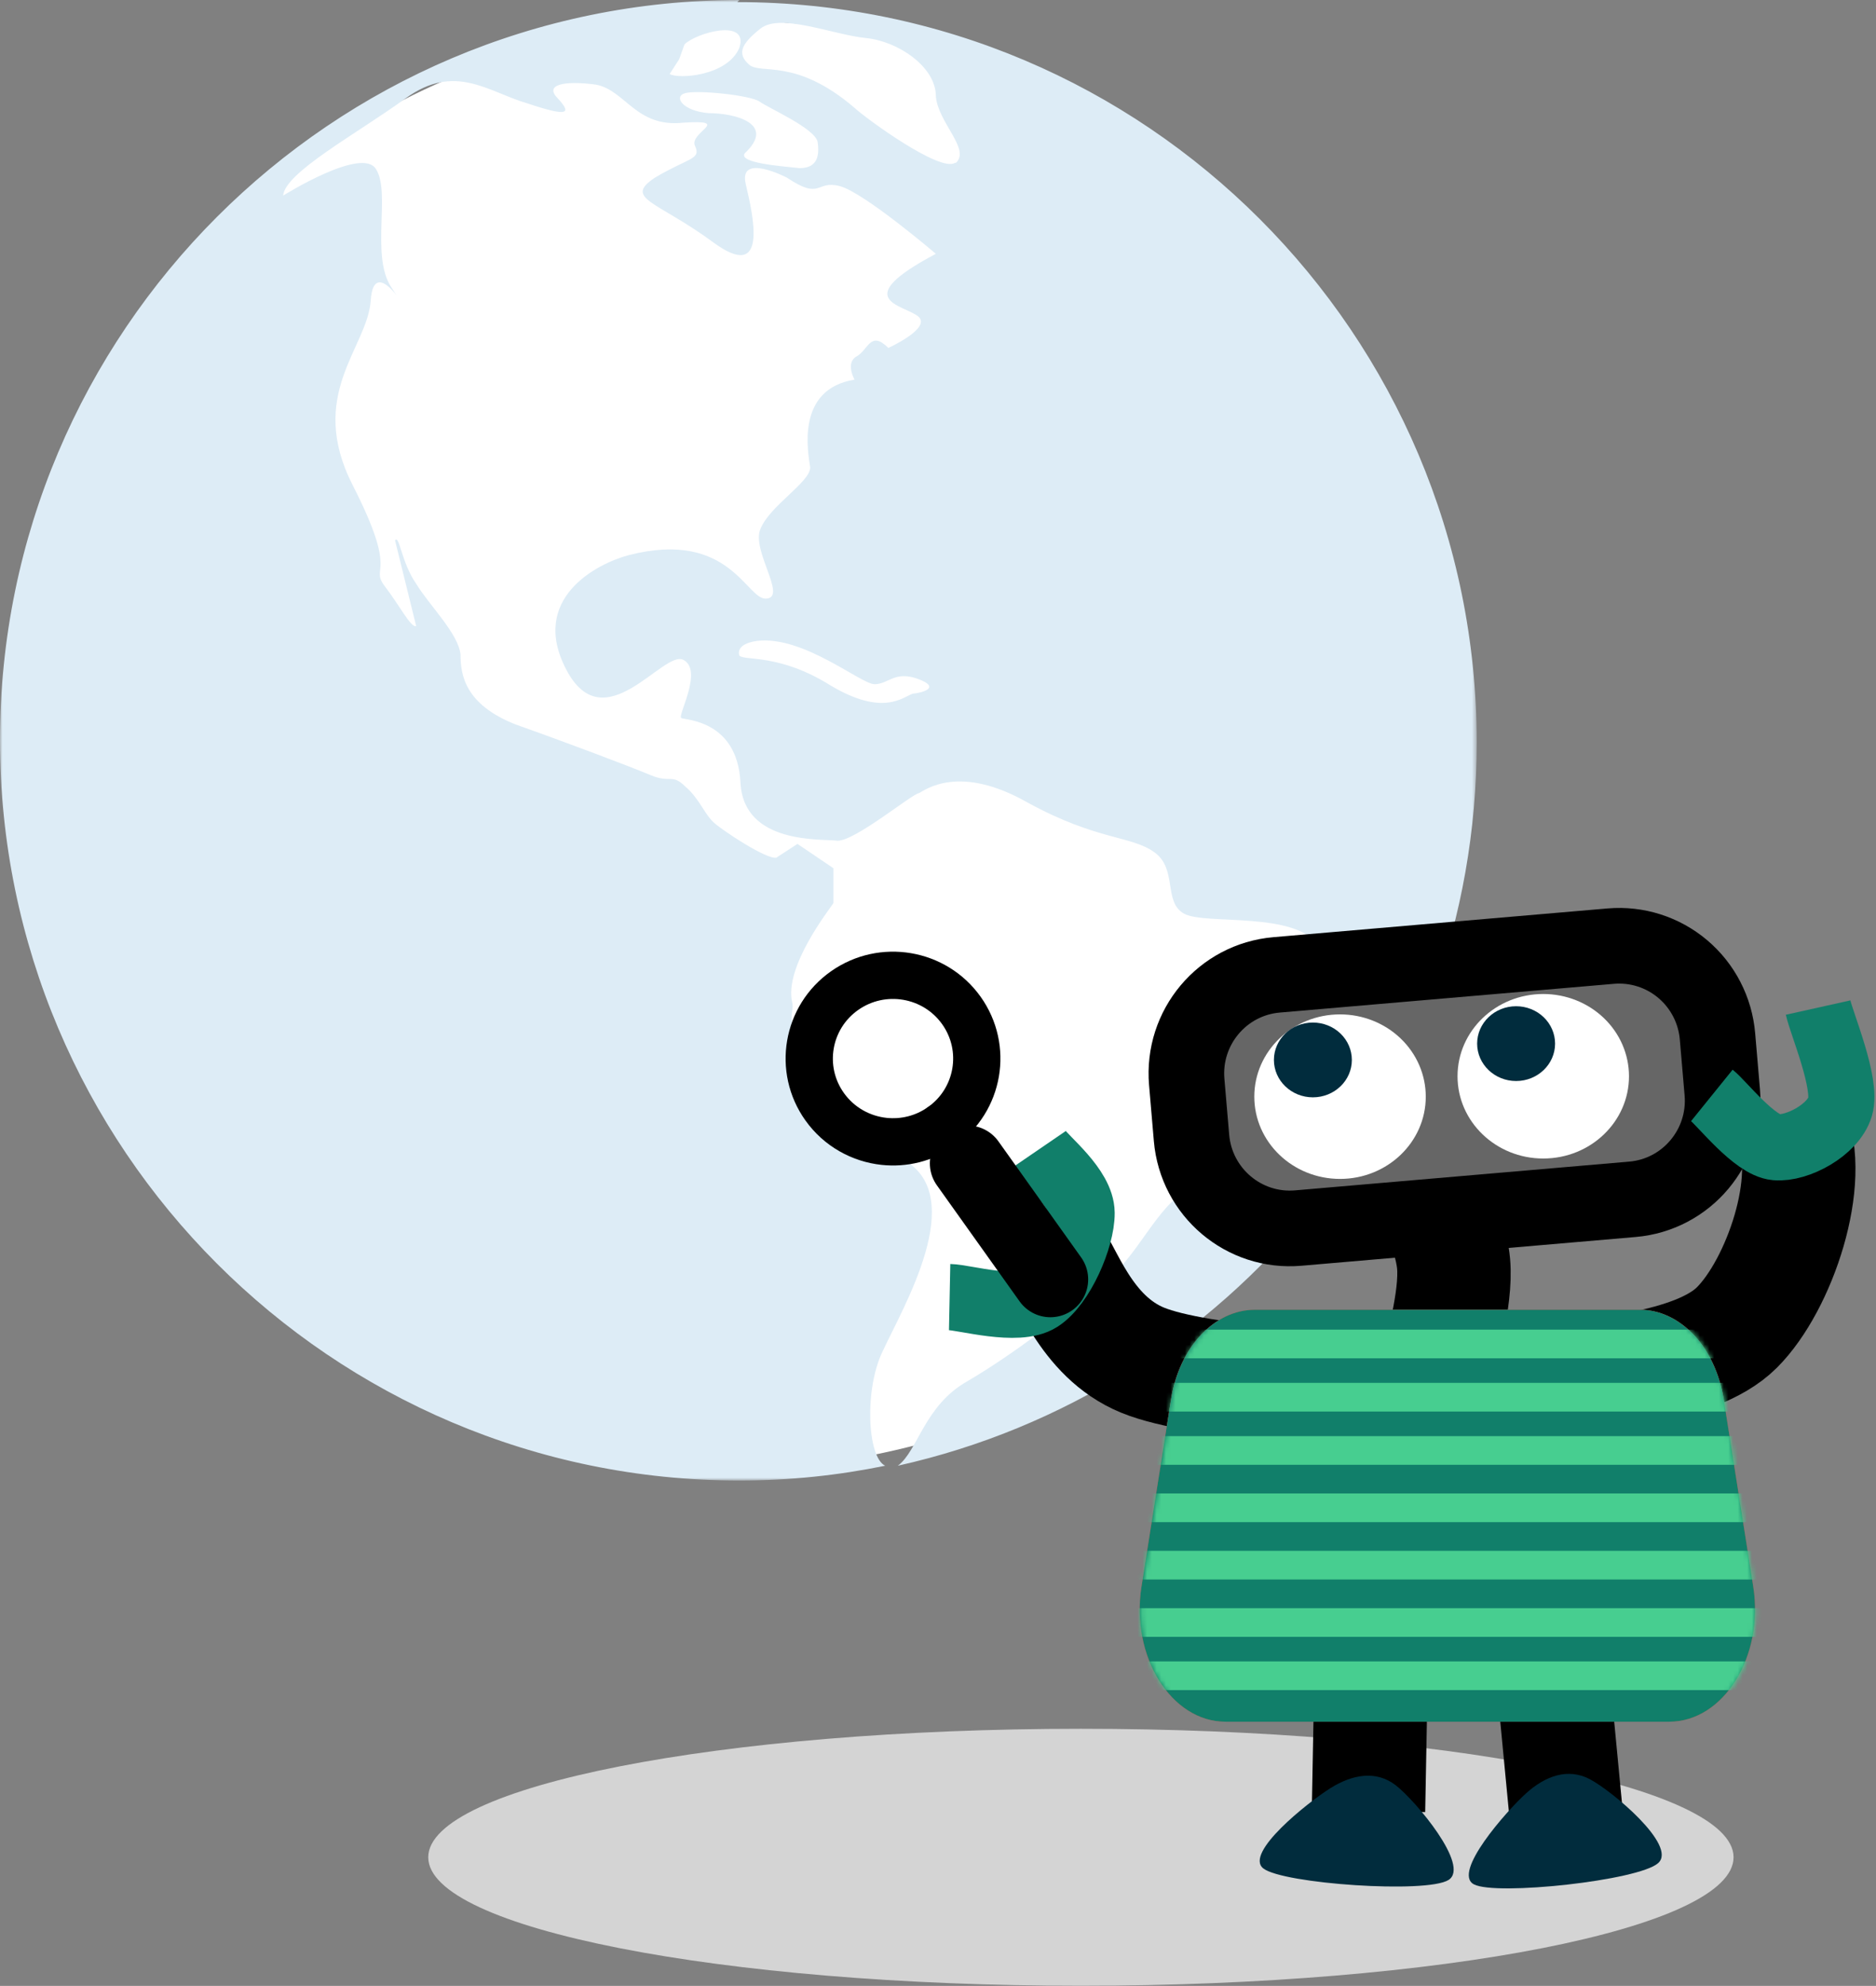 <svg width="397px" height="420px" viewBox="0 0 397 420" version="1.1" xmlns="http://www.w3.org/2000/svg" xmlns:xlink="http://www.w3.org/1999/xlink">
    <rect x="0" y="0" width="397" height="420" fill="#808080" stroke="none"/>
    <defs>
        <polygon id="path-1" points="0 0 312.5 0 312.5 313.125 0 313.125"></polygon>
        <path d="M24.533,0 C15.922,0 8.494,7.952 6.755,19.037 L6.755,19.037 L0.509,58.821 C-1.816,73.625 6.786,87.5 18.288,87.5 L18.288,87.5 L112.084,87.5 C123.585,87.5 132.187,73.625 129.863,58.821 L129.863,58.821 L123.617,19.037 C121.877,7.952 114.45,0 105.838,0 L105.838,0 L24.533,0 Z" id="path-3"></path>
    </defs>
    <g id="Page-1" stroke="none" stroke-width="1" fill="none" fill-rule="evenodd">
        <g id="Features-VERSION-I" transform="translate(-375, -2691)">
            <g id="Group-61" transform="translate(375, 2691)">
                <g id="Group-60">
                    <g id="Group-41">
                        <circle id="Oval" fill="#FFFFFF" cx="155" cy="157.5" r="153.125"></circle>
                        <g id="Group-3">
                            <mask id="mask-2" fill="white">
                                <use xlink:href="#path-1"></use>
                            </mask>
                            <g id="Clip-2"></g>
                            <path d="M202.072,34.443 C198.947,36.453 183.524,25.274 180.837,22.811 C168.317,12.079 160.942,15.879 158.486,13.642 C156.024,11.406 156.697,9.39 160.942,6.037 C165.188,2.679 176.365,7.379 183.298,8.053 C190,8.721 198.048,14.09 198.048,20.353 C198.495,25.943 205.423,31.537 202.298,34.443 L202.072,34.443 Z M169.216,35.559 C164.966,35.116 156.25,34.443 157.591,32.432 C164.298,26.169 155.577,23.932 149.99,23.932 C144.404,23.484 142.389,20.353 145.077,19.679 C147.755,19.011 158.707,20.127 160.716,21.469 C162.51,22.811 172.341,27.063 173.014,29.969 C173.462,32.874 173.014,35.559 169.216,35.559 L169.216,35.559 Z M141.716,15.653 L143.731,12.522 L144.851,9.39 C147.308,6.932 158.486,3.8 156.476,10.063 C154.014,16.1 143.505,16.774 141.716,15.653 L141.716,15.653 Z M193.135,146.718 C191.12,147.391 186.875,151.639 175.697,144.928 C164.966,138.223 157.591,139.786 156.476,138.67 C156.476,138.67 155.356,136.207 160.274,135.539 C170.111,134.418 182.178,144.707 185.087,144.707 C187.99,144.707 189.332,141.797 194.25,143.586 C199.168,145.381 195.365,146.497 193.135,146.718 L193.135,146.718 Z M156.476,0 C70.188,0 0,70.227 0,156.56 C0,242.898 70.188,313.125 156.476,313.125 C167.202,313.125 177.486,312.009 187.322,309.993 C183.524,308.204 182.851,293.667 186.875,285.609 C191.12,276.441 204.976,253.182 191.346,245.356 C177.712,237.524 181.51,234.171 173.236,225.003 C164.966,215.834 168.317,214.487 167.649,212.029 C165.861,204.424 175.697,192.124 176.365,191.003 L176.365,183.624 L168.764,178.481 L164.298,181.387 C162.284,181.834 153.115,175.797 151.106,174.008 C149.091,172.218 147.976,168.86 145.077,166.402 C142.163,163.497 141.942,165.729 137.692,163.939 C133.452,162.155 119.812,157.007 109.082,153.207 C98.356,148.96 97.457,142.692 97.457,138.444 C97.01,133.97 90.755,127.933 88.072,123.46 C84.942,118.986 84.495,112.949 83.601,114.291 L88.072,132.407 C86.957,132.854 84.495,127.933 81.365,123.907 C78.236,119.659 84.495,121.896 74.659,102.659 C64.822,83.422 77.788,73.585 78.457,63.517 C79.13,53.453 86.957,67.322 82.707,60.611 C78.457,53.901 82.707,40.706 79.577,35.785 C76.673,30.864 59.909,41.374 59.909,41.374 C60.351,36.453 75.332,28.406 85.837,20.8 C96.341,13.195 103.269,19.458 111.764,21.916 C120.481,24.822 120.928,23.932 118.029,20.8 C115.12,17.895 119.365,17 126.072,17.895 C132.332,19.011 134.567,27.063 144.625,25.943 C155.13,25.274 145.74,27.958 147.082,30.864 C148.428,33.769 145.74,33.327 138.591,37.574 C131.88,42.048 139.038,42.495 150.885,51.217 C162.731,59.938 159.38,45.627 157.812,38.916 C156.25,32.206 166.529,37.574 166.529,37.574 C173.909,42.495 172.567,38.022 177.712,39.364 C182.851,40.706 198.048,53.68 198.048,53.68 C179.5,63.517 191.12,64.412 194.25,66.875 C197.375,69.333 187.99,73.585 187.99,73.585 C184.188,69.78 183.74,74.028 181.284,75.37 C178.827,76.717 180.837,80.291 180.837,80.291 C168.317,82.306 171,95.727 171.452,98.859 C171.452,101.991 162.952,106.907 160.942,111.828 C158.928,116.302 166.529,126.144 162.284,126.591 C158.038,127.26 154.688,111.828 133,117.422 C126.293,119.212 111.99,126.591 119.812,141.576 C127.856,157.007 140.38,137.328 144.625,139.565 C148.875,141.797 143.284,151.418 144.178,151.865 C145.077,152.312 156.024,152.312 156.697,165.507 C157.365,178.702 173.909,177.36 177.26,177.808 C181.062,177.808 192.909,167.966 194.471,167.744 C195.812,167.071 202.971,161.481 217.495,169.755 C232.25,177.808 239.404,176.692 244.322,180.271 C249.24,183.85 246.111,190.781 250.582,193.24 C255.053,195.703 274.279,192.571 279.192,200.176 C284.106,207.782 259.519,246.919 251.918,251.167 C244.322,255.419 241.192,265.483 233.144,271.751 C225.096,278.009 215.038,286.062 204.76,292.099 C195.587,297.241 194.25,306.862 190,309.993 C260.192,294.335 312.5,231.709 312.5,157.007 C312.5,70.675 242.308,0.447 156.024,0.447 L156.476,0 Z" id="Fill-1" fill="#DDECF6" mask="url(#mask-2)"></path>
                        </g>
                        <path d="M366.857,392.801 C366.857,407.809 305.02,419.977 228.741,419.977 C152.462,419.977 90.625,407.809 90.625,392.801 C90.625,377.792 152.462,365.625 228.741,365.625 C305.02,365.625 366.857,377.792 366.857,392.801" id="Fill-1" fill="#D4D4D4"></path>
                        <path d="M290.296,346.027 C290.18,352.192 289.717,376.854 289.601,383.019" id="Fill-3" fill="#000000"></path>
                        <path d="M290.296,346.027 C290.18,352.192 289.717,376.854 289.601,383.019" id="Stroke-5" stroke="#000000" stroke-width="24" stroke-linejoin="round"></path>
                        <path d="M327.81,346.027 C328.401,352.192 330.762,376.854 331.352,383.019" id="Fill-7" fill="#000000"></path>
                        <path d="M327.81,346.027 C328.401,352.192 330.762,376.854 331.352,383.019" id="Stroke-9" stroke="#000000" stroke-width="24" stroke-linejoin="round"></path>
                        <path d="M304.126,290.285 C304.707,286.446 308.301,274.814 307.607,267.252 C306.91,259.691 301.227,248.64 299.951,244.918" id="Stroke-13" stroke="#000000" stroke-width="24" stroke-linejoin="round"></path>
                        <path d="M329.99,292.37 C336.252,290.435 358.521,289.789 367.567,280.757 C376.612,271.724 384.133,249.391 378.973,238.176" id="Stroke-15" stroke="#000000" stroke-width="24" stroke-linejoin="round"></path>
                        <path d="M296.075,295.123 C287.028,293.88 254.091,292.699 241.798,287.666 C229.506,282.632 225.561,268.711 222.313,264.92" id="Stroke-17" stroke="#000000" stroke-width="24" stroke-linejoin="round"></path>
                        <path d="M219.759,243.155 C221.282,245.383 228.851,251.266 228.892,256.525 C228.933,261.784 224.662,271.742 220.007,274.709 C215.352,277.676 204.136,274.39 200.962,274.326" id="Stroke-19" stroke="#117F6A" stroke-width="14"></path>
                        <path d="M267.361,395.173 C263.191,391.939 276.854,381.126 281.525,378.195 C286.195,375.265 291.219,374.356 295.388,377.59 C299.558,380.824 311.21,394.668 306.54,397.599 C301.868,400.529 271.53,398.408 267.361,395.173" id="Fill-21" fill="#012C3D"></path>
                        <path d="M311.917,398.531 C307.247,396.081 318.808,383.031 322.896,379.323 C326.982,375.616 331.769,373.837 336.438,376.287 C341.108,378.737 355.001,390.315 350.914,394.022 C346.827,397.729 316.588,400.981 311.917,398.531" id="Fill-23" fill="#012C3D"></path>
                        <path d="M251.137,228.83 L251.137,228.83 C250.15,217.309 258.663,207.167 270.15,206.179 L340.869,200.1 C346.386,199.625 351.864,201.369 356.1,204.946 C360.336,208.523 362.982,213.642 363.455,219.175 L364.468,230.997 C365.453,242.519 356.942,252.66 345.453,253.647 L274.735,259.727 C263.247,260.715 253.135,252.175 252.149,240.652 L251.137,228.83 Z" id="Fill-25" fill="#666666"></path>
                        <path d="M251.137,228.83 L251.137,228.83 C250.15,217.309 258.663,207.167 270.15,206.179 L340.869,200.1 C346.386,199.625 351.864,201.369 356.1,204.946 C360.336,208.523 362.982,213.642 363.455,219.175 L364.468,230.997 C365.453,242.519 356.942,252.66 345.453,253.647 L274.735,259.727 C263.247,260.715 253.135,252.175 252.149,240.652 L251.137,228.83 Z" id="Stroke-27" stroke="#000000" stroke-width="16" stroke-linejoin="round"></path>
                        <path d="M308.443,227.621 L308.443,227.621 C308.443,218.013 316.565,210.223 326.585,210.223 C331.397,210.223 336.012,212.056 339.414,215.319 C342.817,218.581 344.728,223.007 344.728,227.621 C344.728,237.229 336.605,245.019 326.585,245.019 C316.565,245.019 308.443,237.229 308.443,227.621" id="Fill-29" fill="#FFFFFF"></path>
                        <path d="M312.592,220.72 L312.592,220.72 C312.592,216.353 316.285,212.811 320.839,212.811 C323.026,212.811 325.123,213.645 326.67,215.129 C328.217,216.611 329.086,218.623 329.086,220.72 C329.086,225.087 325.394,228.628 320.839,228.628 C316.285,228.628 312.592,225.087 312.592,220.72" id="Fill-31" fill="#012C3D"></path>
                        <path d="M265.437,231.934 L265.437,231.934 C265.437,222.326 273.559,214.537 283.58,214.537 C288.391,214.537 293.006,216.37 296.408,219.633 C299.811,222.895 301.722,227.321 301.722,231.934 C301.722,241.543 293.599,249.332 283.58,249.332 C273.559,249.332 265.437,241.543 265.437,231.934" id="Fill-33" fill="#FFFFFF"></path>
                        <path d="M269.587,224.171 L269.587,224.171 C269.587,219.804 273.279,216.262 277.833,216.262 C280.021,216.262 282.118,217.096 283.664,218.579 C285.211,220.062 286.08,222.073 286.08,224.171 C286.08,228.538 282.388,232.079 277.833,232.079 C273.279,232.079 269.587,228.538 269.587,224.171" id="Fill-35" fill="#012C3D"></path>
                        <path d="M241.56,335.575 L247.812,295.956 C249.553,284.918 256.987,276.999 265.605,276.999 L346.98,276.999 C355.599,276.999 363.033,284.918 364.774,295.956 L371.026,335.575 C373.352,350.316 364.742,364.134 353.231,364.134 L259.354,364.134 C247.844,364.134 239.234,350.316 241.56,335.575" id="Fill-37" fill="#F6554C"></path>
                        <path d="M241.56,335.575 L247.812,295.956 C249.553,284.918 256.987,276.999 265.605,276.999 L346.98,276.999 C355.599,276.999 363.033,284.918 364.774,295.956 L371.026,335.575 C373.352,350.316 364.742,364.134 353.231,364.134 L259.354,364.134 C247.844,364.134 239.234,350.316 241.56,335.575" id="Fill-39" fill="#117F6A"></path>
                    </g>
                    <g id="Group-50" transform="translate(241.25, 276.875)">
                        <mask id="mask-4" fill="white">
                            <use xlink:href="#path-3"></use>
                        </mask>
                        <g id="Clip-43"></g>
                        <polygon id="Fill-42" fill="#47CE90" mask="url(#mask-4)" points="4.599 10.396 125.771 10.396 125.771 4.332 4.599 4.332"></polygon>
                        <polygon id="Fill-44" fill="#47CE90" mask="url(#mask-4)" points="4.599 21.658 125.771 21.658 125.771 15.594 4.599 15.594"></polygon>
                        <polygon id="Fill-45" fill="#47CE90" mask="url(#mask-4)" points="0.302 32.921 128.349 32.921 128.349 26.856 0.302 26.856"></polygon>
                        <polygon id="Fill-46" fill="#47CE90" mask="url(#mask-4)" points="0.302 45.05 128.349 45.05 128.349 38.985 0.302 38.985"></polygon>
                        <polygon id="Fill-47" fill="#47CE90" mask="url(#mask-4)" points="-1.416 57.178 133.506 57.178 133.506 51.114 -1.416 51.114"></polygon>
                        <polygon id="Fill-48" fill="#47CE90" mask="url(#mask-4)" points="-2.276 69.307 132.646 69.307 132.646 63.243 -2.276 63.243"></polygon>
                        <polygon id="Fill-49" fill="#47CE90" mask="url(#mask-4)" points="-2.276 80.569 132.646 80.569 132.646 74.505 -2.276 74.505"></polygon>
                    </g>
                    <g id="Group-59" transform="translate(171.25, 206.25)">
                        <path d="M27.976,32.003 C24.308,34.583 19.993,35.584 15.85,35.144 C10.967,34.624 6.323,32.104 3.263,27.811 C0.433,23.842 -0.509,19.111 0.255,14.668 C1.018,10.225 3.487,6.072 7.483,3.261 C15.472,-2.36 26.537,-0.483 32.196,7.453 C37.855,15.391 35.966,26.382 27.976,32.003 Z" id="Stroke-51" stroke="#000000" stroke-width="10"></path>
                        <line x1="27.976" y1="32.003" x2="51.031" y2="64.337" id="Stroke-53" stroke="#000000" stroke-width="10" stroke-linecap="round"></line>
                        <line x1="33.526" y1="39.787" x2="51.03" y2="64.338" id="Stroke-55" stroke="#000000" stroke-width="16" stroke-linecap="round"></line>
                        <path d="M191.012,25.421 C193.271,27.248 200.042,35.976 204.566,36.378 C209.09,36.779 216.668,32.752 218.158,27.83 C219.646,22.908 214.277,10.341 213.5,6.844" id="Stroke-57" stroke="#117F6A" stroke-width="14"></path>
                    </g>
                </g>
            </g>
        </g>
    </g>
</svg>